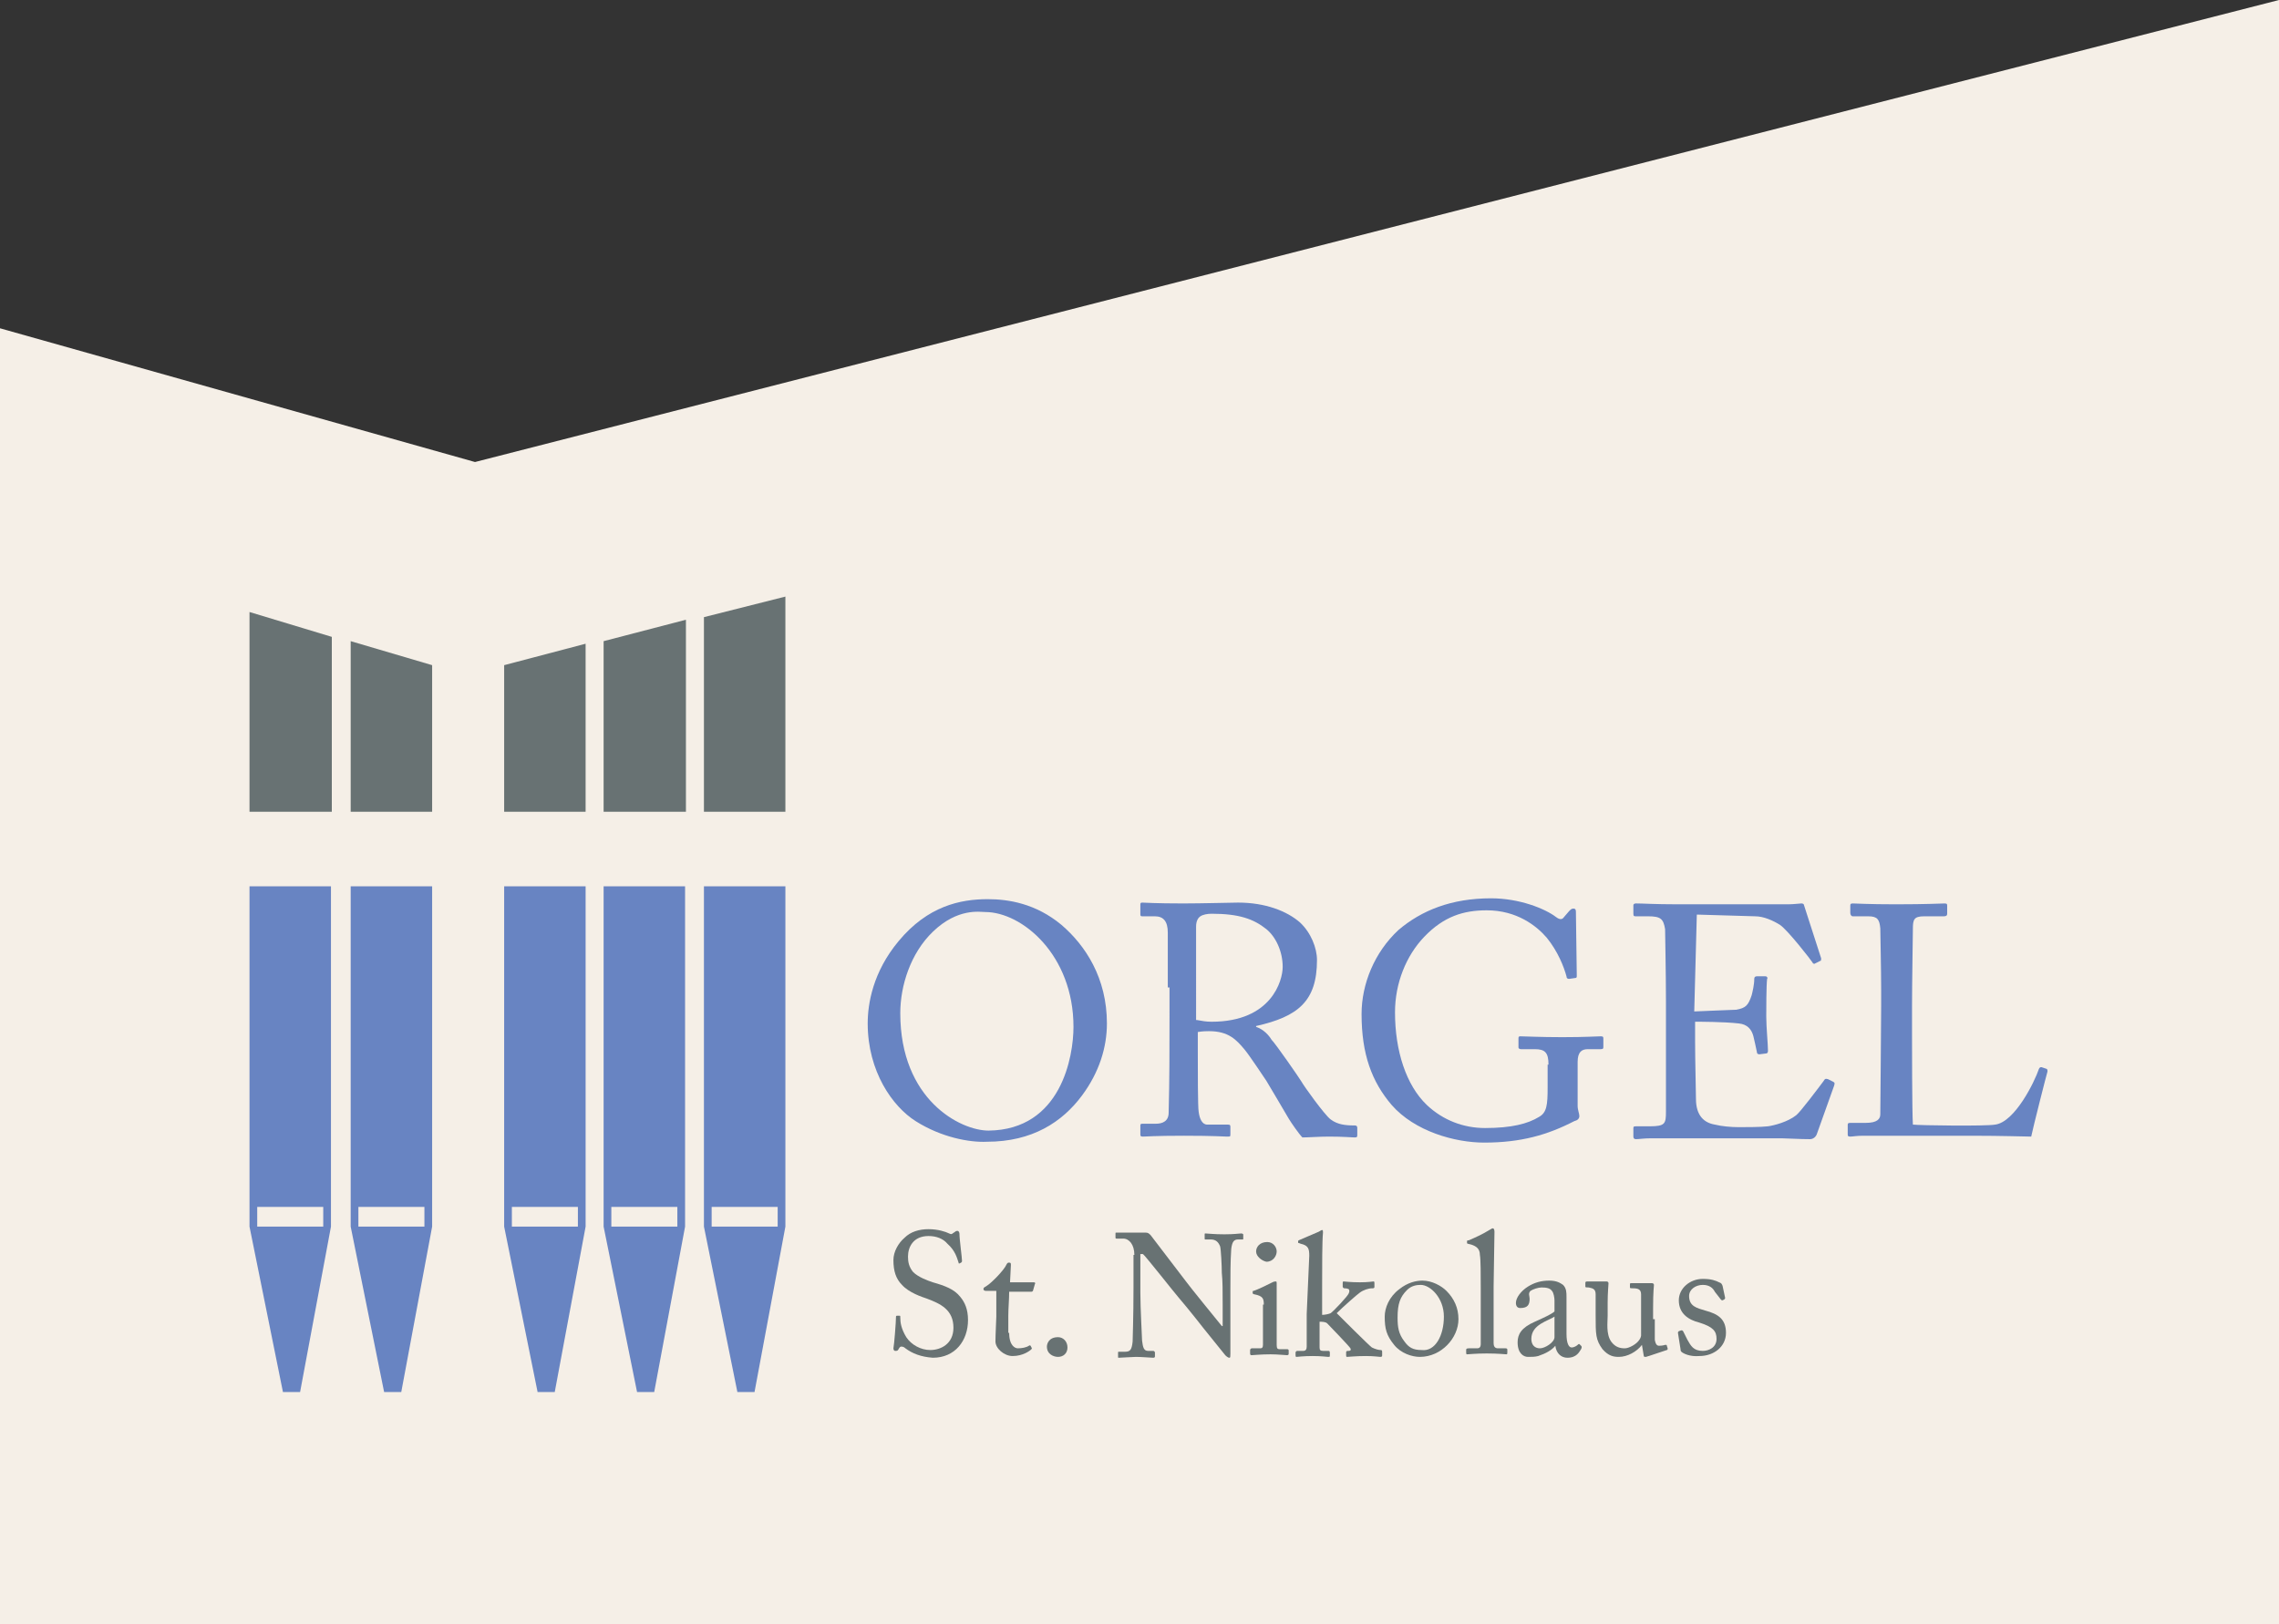 <?xml version="1.0" encoding="utf-8"?>
<!-- Generator: Adobe Illustrator 18.0.0, SVG Export Plug-In . SVG Version: 6.00 Build 0)  -->
<!DOCTYPE svg PUBLIC "-//W3C//DTD SVG 1.1//EN" "http://www.w3.org/Graphics/SVG/1.1/DTD/svg11.dtd">
<svg version="1.1" id="Ebene_1" xmlns="http://www.w3.org/2000/svg" xmlns:xlink="http://www.w3.org/1999/xlink" x="0px" y="0px"
	 viewBox="0 0 265.8 189.5" enable-background="new 0 0 265.8 189.5" xml:space="preserve">
<rect x="0" y="0" width="265.8" height="189.5" fill="#333333" stroke="none"/>
<polygon fill="#F5EFE7" points="265.8,189.5 0,189.5 0,38.3 55.4,53.9 265.8,0 "/>
<g>
	<g>
		<path fill="#6884C2" d="M106.8,130.8c-2.7-1.7-5.6-5.8-5.6-11.4c0-2.3,0.6-6,3.6-9.6c3.4-4.1,7.2-4.9,10.4-4.9
			c2.4,0,5.6,0.5,8.6,3c2.8,2.4,5.3,6.2,5.3,11.5c0,2.8-0.9,5.7-2.9,8.4c-2.3,3.1-5.8,5.4-11.1,5.4
			C113.1,133.3,109.8,132.7,106.8,130.8z M125.2,119.8c0-8.4-6-13.4-10.3-13.4c-0.6,0-3.2-0.5-6.1,2.3c-2.6,2.5-3.8,6.3-3.8,9.5
			c0,10.1,7,13.7,10.3,13.7C123.8,131.8,125.2,123.2,125.2,119.8z"/>
		<path fill="#6884C2" d="M136.2,115.2c0-2.8,0-5.3,0-6.4c0-1.3-0.5-1.9-1.5-1.9h-1.5c-0.2,0-0.2-0.1-0.2-0.3v-1
			c0-0.2,0-0.3,0.2-0.3c0.3,0,1.5,0.1,4.8,0.1c2.2,0,5.7-0.1,6.4-0.1c3.2,0,5.7,1,7.2,2.3c1.3,1.2,2,3,2,4.4c0,4.8-2.2,6.6-7.1,7.7
			v0.1c0.9,0.3,1.5,1,1.8,1.5c0.5,0.5,3.2,4.4,3.5,4.9c0.2,0.4,2.7,3.9,3.4,4.4c0.8,0.6,1.7,0.7,2.8,0.7c0.3,0,0.3,0.2,0.3,0.3v0.8
			c0,0.2,0,0.3-0.3,0.3c-0.3,0-1.3-0.1-3-0.1c-1.1,0-2.5,0.1-3.1,0.1c-0.4-0.4-1.3-1.7-1.6-2.2c-0.3-0.5-2.4-4.1-2.6-4.4
			c-0.2-0.3-2-3-2.5-3.6c-1-1.2-1.9-2.2-4.2-2.2c-0.3,0-0.7,0-1.3,0.1v2.2c0,2.3,0,6.6,0.1,7.1c0.1,0.8,0.4,1.5,1,1.5h2.4
			c0.3,0,0.3,0.1,0.3,0.3v0.8c0,0.3,0,0.3-0.4,0.3c-0.4,0-1.4-0.1-5-0.1c-3.5,0-4.4,0.1-4.8,0.1c-0.3,0-0.3-0.1-0.3-0.3v-0.9
			c0-0.2,0-0.3,0.2-0.3h1.6c0.8,0,1.5-0.3,1.5-1.3c0.1-3.8,0.1-7.4,0.1-11.1V115.2z M139.6,119c0.6,0.1,1,0.2,1.7,0.2
			c7,0,8.3-4.8,8.3-6.4c0-1.8-0.8-3.5-1.9-4.4c-1.5-1.2-3.2-1.8-6.4-1.8c-0.5,0-1,0.1-1.3,0.3c-0.3,0.2-0.5,0.6-0.5,1.2V119z"/>
		<path fill="#6884C2" d="M180.6,124.2c0-1.4-0.4-1.8-1.6-1.8h-1.6c-0.2,0-0.3-0.1-0.3-0.2v-1c0-0.2,0-0.3,0.2-0.3
			c0.5,0,2.3,0.1,4.9,0.1c2.8,0,4-0.1,4.5-0.1c0.3,0,0.3,0.1,0.3,0.3v0.9c0,0.2,0,0.3-0.3,0.3l-1.5,0c-0.7,0-1.2,0.3-1.2,1.5v5.1
			c0,0.5,0.2,0.9,0.2,1.2c0,0.3-0.2,0.5-0.6,0.6c-3.1,1.6-6.2,2.5-10.5,2.5c-3.4,0-8.1-1.3-10.8-4.4c-2.3-2.7-3.5-5.9-3.5-10.6
			c0-3.5,1.5-7.2,4.3-9.8c2.7-2.3,6.2-3.7,10.8-3.7c3.3,0,6.3,1.2,7.6,2.2c0.4,0.3,0.7,0.3,0.9,0l0.6-0.7c0.2-0.2,0.3-0.3,0.5-0.3
			c0.3,0,0.3,0.2,0.3,0.5l0.1,7.3c0,0.2,0,0.3-0.2,0.3l-0.7,0.1c-0.2,0-0.3-0.1-0.3-0.3c-0.3-1.1-1-2.9-2.3-4.5
			c-1.2-1.4-3.5-3.2-7-3.2c-2.7,0-5,0.7-7.3,3.1c-2.1,2.2-3.4,5.4-3.4,8.8c0,4.5,1.3,8.5,3.7,10.8c1.9,1.8,4.3,2.7,6.8,2.7
			c3.1,0,5-0.5,6.3-1.3c0.9-0.5,1-1.4,1-3.4V124.2z"/>
		<path fill="#6884C2" d="M197.6,118c0.3,0,4.4-0.2,4.9-0.2c1.1-0.2,1.4-0.5,1.8-1.7c0.1-0.4,0.3-1.2,0.3-1.9c0-0.2,0.1-0.3,0.3-0.3
			l1,0c0.2,0,0.3,0.2,0.2,0.3c-0.1,0.7-0.1,3.8-0.1,4.4c0,1.3,0.2,3.2,0.2,4c0,0.2-0.1,0.3-0.2,0.3l-0.8,0.1c-0.2,0-0.3-0.1-0.3-0.3
			c-0.1-0.5-0.3-1.4-0.4-1.8c-0.2-0.8-0.7-1.4-1.7-1.5c-1.8-0.2-4.5-0.2-5.1-0.2v2.4c0,2.1,0.1,5.8,0.1,6.6c0,2,1,2.8,2.2,3
			c0.8,0.2,1.9,0.3,2.8,0.3c0.7,0,2.6,0,3.4-0.1c0.7-0.1,2.3-0.5,3.3-1.3c0.5-0.4,2.6-3.2,3.2-4c0.1-0.2,0.2-0.3,0.5-0.2l0.6,0.3
			c0.2,0.1,0.2,0.2,0.1,0.5l-2,5.6c-0.1,0.3-0.4,0.6-0.8,0.6c-0.2,0-1,0-3.3-0.1c-2.3,0-6,0-12,0c-1.4,0-2.5,0-3.3,0
			c-0.8,0-1.3,0.1-1.7,0.1c-0.2,0-0.3-0.1-0.3-0.3v-1c0-0.2,0.1-0.2,0.4-0.2h1.5c1.8,0,1.9-0.3,1.9-1.7l0-12.9c0-3.2-0.1-8-0.1-8.4
			c-0.2-1.2-0.5-1.5-2-1.5h-1.4c-0.2,0-0.3,0-0.3-0.3v-1c0-0.1,0.1-0.2,0.3-0.2c0.8,0,2.2,0.1,4.7,0.1h1.7c3.8,0,7.6,0,11.4,0
			c0.6,0,1.3-0.1,1.5-0.1c0.2,0,0.3,0.1,0.3,0.2l2,6.2c0,0.2,0,0.3-0.1,0.3l-0.6,0.3c-0.1,0.1-0.3,0-0.3-0.1
			c-0.1-0.2-2.9-3.8-3.8-4.4c-0.8-0.5-1.9-1-2.9-1l-6.8-0.2L197.6,118z"/>
		<path fill="#6884C2" d="M219.4,115.5c0-2.5-0.1-6.5-0.1-7.2c-0.1-1-0.3-1.4-1.4-1.4h-1.8c-0.2,0-0.3-0.2-0.3-0.4v-0.8
			c0-0.2,0-0.3,0.3-0.3c0.4,0,1.8,0.1,5,0.1c3.7,0,5.3-0.1,5.7-0.1c0.3,0,0.3,0.1,0.3,0.3v0.9c0,0.2-0.1,0.3-0.4,0.3l-2.3,0
			c-1.2,0-1.3,0.4-1.3,1.5c0,0.5-0.1,6.3-0.1,9v3.3c0,0.7,0,9,0.1,10.5c0.8,0.1,8.5,0.2,9.6,0c2.3-0.3,4.6-5,5.1-6.5
			c0.1-0.2,0.2-0.2,0.3-0.2l0.6,0.2c0.1,0.1,0.1,0.1,0.1,0.3c-0.1,0.3-1.7,6.6-1.9,7.6c-0.5,0-3.5-0.1-6.9-0.1c-3.4,0-7.2,0-9.3,0
			c-1.5,0-2.6,0-3.4,0c-0.8,0-1.2,0.1-1.5,0.1s-0.3-0.1-0.3-0.3v-1c0-0.2,0-0.3,0.3-0.3h1.8c1.4,0,1.7-0.5,1.7-1
			c0-0.7,0.1-10.3,0.1-12.6V115.5z"/>
	</g>
	<g>
		<path fill="#687273" d="M105.6,157.3c-0.2-0.2-0.4-0.2-0.5-0.2c-0.1,0-0.2,0.1-0.3,0.3c-0.1,0.2-0.2,0.2-0.4,0.2
			c-0.1,0-0.2-0.1-0.2-0.3c0.1-0.5,0.3-3.1,0.3-3.7c0-0.1,0.1-0.1,0.1-0.1l0.3,0c0.1,0,0.1,0,0.1,0.2c0,0.6,0.1,1.3,0.7,2.3
			c0.6,0.9,1.7,1.5,2.8,1.5c1.2,0,2.7-0.7,2.7-2.6c0-2.1-1.5-2.8-3.1-3.4c-0.6-0.2-2.1-0.7-2.9-1.6c-0.7-0.7-1-1.6-1-2.9
			c0-1,0.6-2,1.3-2.6c0.7-0.7,1.7-1,2.8-1c1.1,0,2,0.3,2.4,0.5c0.2,0.1,0.3,0.1,0.4,0l0.3-0.2c0.1-0.1,0.2-0.1,0.3-0.1
			s0.2,0.2,0.2,0.3c0,0.7,0.3,2.8,0.3,3.2c0,0.1,0,0.1-0.1,0.2l-0.2,0.1c-0.1,0-0.1,0-0.1-0.1c-0.2-0.6-0.4-1.4-1.3-2.2
			c-0.5-0.6-1.3-0.9-2.2-0.9c-1.8,0-2.4,1.3-2.4,2.4c0,0.6,0.1,1.2,0.6,1.8c0.6,0.6,1.7,1,2.3,1.2c1.4,0.4,2.5,0.8,3.2,1.7
			c0.5,0.6,0.9,1.4,0.9,2.7c0,2.4-1.5,4.4-4.1,4.4C107.4,158.3,106.4,157.9,105.6,157.3z"/>
		<path fill="#687273" d="M117.7,155.5c0,1.5,0.7,1.8,1,1.8c0.5,0,1-0.1,1.3-0.3c0.1-0.1,0.2,0,0.2,0l0.1,0.2c0.1,0.1,0,0.2,0,0.2
			c-0.2,0.2-1,0.8-2.2,0.8c-1,0-2-0.9-2-1.7c0-0.8,0.1-2.6,0.1-2.9v-0.4c0-0.4,0-1.7,0-2.6H115c-0.2,0-0.3-0.1-0.3-0.2
			c0-0.2,0.1-0.2,0.4-0.4c0.5-0.3,2-1.8,2.3-2.5c0.1-0.2,0.2-0.2,0.3-0.2c0.2,0,0.2,0.1,0.2,0.3l-0.1,2h2.8c0.1,0,0.2,0.1,0.1,0.2
			l-0.2,0.7c0,0.1-0.1,0.2-0.2,0.2h-2.6c0,0.9-0.1,1.9-0.1,2.8V155.5z"/>
		<path fill="#687273" d="M122.1,157.1c0-0.3,0.2-1.1,1.3-1.1c0.6,0,1.1,0.5,1.1,1.2c0,0.7-0.5,1.1-1.1,1.1
			C122.9,158.3,122.1,158,122.1,157.1z"/>
		<path fill="#687273" d="M132.3,146.4c0-1.2-0.6-1.9-1.3-1.9l-0.8,0c-0.1,0-0.1-0.1-0.1-0.1v-0.5c0-0.1,0-0.1,0.1-0.1s0.3,0,0.6,0
			c0.3,0,0.7,0,1.4,0c0.7,0,1.1,0,1.4,0c0.3,0,0.4,0.1,0.6,0.3l4.2,5.5c0.2,0.3,3.6,4.5,4.1,5.1h0.1v-2.4c0-1.8,0-2.8-0.1-3.8
			c0-0.8-0.1-2.8-0.2-3.1c-0.2-0.5-0.5-0.8-1.1-0.8h-0.6c-0.1,0-0.1,0-0.1-0.1v-0.5c0-0.1,0-0.1,0.1-0.1c0.3,0,0.9,0.1,2.2,0.1
			c1.2,0,1.7-0.1,2-0.1c0.1,0,0.2,0.1,0.2,0.1v0.5c0,0.1,0,0.1-0.1,0.1h-0.5c-0.5,0-0.7,0.3-0.8,1.1c-0.1,1.4-0.1,3.3-0.1,4.7l0,7.5
			c0,0.3,0,0.5-0.1,0.5c-0.2,0-0.4-0.2-0.5-0.3l-2.5-3.1c-1.4-1.8-2.9-3.6-3-3.7c-0.2-0.2-3.9-4.9-4.1-5H133v4.5
			c0,1.9,0.2,5.2,0.2,5.6c0.1,0.8,0.2,1.2,0.7,1.2h0.6c0.1,0,0.2,0.1,0.2,0.2v0.4c0,0.1,0,0.2-0.2,0.2c-0.2,0-1.4-0.1-2-0.1
			c-0.4,0-1.8,0.1-2,0.1c-0.1,0-0.1,0-0.1-0.1v-0.5c0-0.1,0-0.1,0.1-0.1h0.7c0.6,0,0.8-0.2,0.9-1.2c0-0.4,0.1-2.7,0.1-6.3V146.4z"/>
		<path fill="#687273" d="M147.4,152.2c0-0.7-0.1-1-1.1-1.2c-0.1,0-0.2-0.1-0.2-0.1v-0.2c0-0.1,0-0.1,0.1-0.1c0.6-0.2,1.4-0.6,2.2-1
			c0.2-0.1,0.3-0.1,0.4-0.1c0.1,0,0.1,0.1,0.1,0.2c0,0.3,0,1.6,0,3.3l0,2.2c0,0.8,0,1.5,0,1.7c0,0.4,0.1,0.5,0.3,0.5h0.9
			c0.2,0,0.2,0.1,0.2,0.2v0.3c0,0.1,0,0.2-0.2,0.2c-0.2,0-1.1-0.1-1.9-0.1c-1.2,0-2,0.1-2.2,0.1c-0.1,0-0.2,0-0.2-0.2v-0.4
			c0-0.1,0.1-0.2,0.2-0.2h1c0.2,0,0.3-0.1,0.3-0.4c0-0.6,0-1.2,0-1.8V152.2z M146.5,146c0-0.5,0.4-1.1,1.3-1.1
			c0.7,0,1.1,0.6,1.1,1.1c0,0.5-0.4,1.2-1.2,1.2C147.2,147.1,146.5,146.6,146.5,146z"/>
		<path fill="#687273" d="M152.7,146.5c0-0.8-0.1-1.2-1-1.4c-0.2-0.1-0.3-0.1-0.3-0.1v-0.2c0-0.1,0.1-0.1,0.3-0.2l2.1-0.9
			c0.2-0.1,0.3-0.2,0.4-0.2s0.1,0.1,0.1,0.3c-0.1,1-0.1,3.9-0.1,6.4v3.2c0.3,0,0.8-0.1,1-0.2c0.4-0.3,2-2,2.1-2.3
			c0.1-0.2,0.1-0.4,0-0.5c-0.2-0.1-0.4-0.1-0.5-0.1c-0.1,0-0.2-0.1-0.2-0.2v-0.4c0-0.1,0-0.2,0.1-0.2c0.1,0,0.8,0.1,1.9,0.1
			c1,0,1.5-0.1,1.6-0.1c0.1,0,0.1,0.1,0.1,0.2v0.4c0,0.1,0,0.2-0.2,0.2H160c-0.4,0-1,0.2-1.4,0.5c-0.3,0.2-2,1.7-2.7,2.4
			c0.4,0.4,3.8,3.8,4.1,4c0.4,0.2,0.8,0.3,1,0.3c0.1,0,0.2,0,0.2,0.2v0.4c0,0.1,0,0.2-0.2,0.2c-0.2,0-0.7-0.1-1.7-0.1
			c-1.2,0-2,0.1-2.2,0.1c-0.1,0-0.1-0.1-0.1-0.2v-0.3c0-0.1,0-0.2,0.2-0.2h0.1c0.2,0,0.3-0.1,0.2-0.3c-0.1-0.2-2.4-2.6-2.7-2.9
			c-0.2-0.2-0.6-0.2-0.9-0.2v0.9c0,0.7,0,1.4,0,2.1c0,0.3,0.1,0.4,0.4,0.4h0.6c0.1,0,0.2,0,0.2,0.2v0.3c0,0.2,0,0.2-0.2,0.2
			c-0.1,0-0.8-0.1-1.8-0.1c-1.1,0-1.8,0.1-1.9,0.1c-0.1,0-0.1-0.1-0.1-0.2v-0.3c0-0.1,0.1-0.2,0.2-0.2h0.7c0.3,0,0.4-0.2,0.4-0.5
			c0-0.9,0-2,0-3.8L152.7,146.5z"/>
		<path fill="#687273" d="M162.6,156.9c-0.9-1.1-1.1-1.9-1.1-3.3c0-1,0.5-2.3,1.7-3.2c1-0.8,2-1,2.7-1c1.1,0,2.2,0.6,2.8,1.2
			c0.9,0.9,1.4,2,1.4,3.3c0,2.2-2,4.4-4.5,4.4C164.7,158.3,163.4,157.9,162.6,156.9z M168.4,153.6c0-2.2-1.6-3.7-2.7-3.7
			c-0.5,0-1.1,0.1-1.6,0.6c-0.8,0.8-1.1,1.6-1.1,3.2c0,1.1,0.1,1.9,0.8,2.8c0.5,0.7,1,1,2,1C167.4,157.7,168.4,155.8,168.4,153.6z"
			/>
		<path fill="#687273" d="M174.2,152c0,1,0,4.1,0,4.7c0,0.3,0.1,0.6,0.5,0.6h0.9c0.2,0,0.2,0.1,0.2,0.2v0.3c0,0.1,0,0.2-0.1,0.2
			c-0.1,0-1-0.1-2.3-0.1c-1.3,0-2.1,0.1-2.3,0.1c-0.1,0-0.1-0.1-0.1-0.2v-0.3c0-0.1,0-0.2,0.3-0.2h1c0.2,0,0.4-0.1,0.4-0.5
			c0-0.6,0-4.1,0-5.3v-1.3c0-1.4,0-3.3-0.1-3.8c0-0.7-0.4-1-1-1.2l-0.4-0.1c-0.1,0-0.1-0.1-0.1-0.1v-0.2c0-0.1,0.1-0.1,0.2-0.1
			c0.7-0.3,1.6-0.7,2.4-1.2c0.2-0.1,0.3-0.2,0.4-0.2c0.1,0,0.2,0.1,0.2,0.4c0,1.1-0.1,5.3-0.1,6.4V152z"/>
		<path fill="#687273" d="M183.3,157.2c0.3,0,0.6-0.2,0.7-0.3c0.1-0.1,0.1-0.1,0.2-0.1l0.2,0.2c0.1,0.1,0.1,0.2,0,0.4
			c-0.2,0.3-0.5,1-1.6,1c-0.7,0-1.3-0.5-1.4-1.4h0c-0.4,0.5-1.1,0.9-2,1.2c-0.4,0.1-0.7,0.1-1.2,0.1c-0.5,0-1.2-0.4-1.2-1.7
			c0-0.9,0.4-1.7,2-2.4c0.9-0.4,2-0.9,2.3-1.2v-1.3c0-0.3-0.1-0.9-0.3-1.1c-0.2-0.3-0.6-0.4-1.2-0.4c-0.4,0-1,0.2-1.3,0.4
			c-0.3,0.3-0.1,0.6-0.1,0.9c0,0.7-0.2,1.1-1.1,1.1c-0.3,0-0.5-0.2-0.5-0.6c0-0.6,0.6-1.4,1.4-1.9c0.8-0.5,1.6-0.7,2.5-0.7
			c0.9,0,1.3,0.3,1.6,0.5c0.4,0.4,0.4,0.9,0.4,1.4v4.3C182.7,156.8,183,157.2,183.3,157.2z M181.3,153.6c-0.7,0.5-2.7,0.9-2.7,2.6
			c0,0.7,0.4,1.1,1,1.1c0.6,0,1.7-0.7,1.7-1.3V153.6z"/>
		<path fill="#687273" d="M193,153.9c0,1,0,2,0,2.4c0.1,0.6,0.3,0.7,0.5,0.7c0.1,0,0.4,0,0.7-0.1c0.2,0,0.2,0,0.2,0.1l0.1,0.3
			c0,0.1,0,0.2-0.1,0.2l-2.1,0.7c-0.1,0-0.2,0.1-0.4,0.1c-0.1,0-0.2,0-0.2-0.2l-0.2-1.2h0c-0.6,0.8-1.7,1.4-2.7,1.4
			c-0.6,0-1.2-0.1-1.9-0.9c-0.8-1.1-0.8-1.7-0.8-4V151c0-0.6-0.3-0.7-0.8-0.8c-0.3,0-0.4,0-0.4-0.1v-0.4c0-0.1,0-0.2,0.2-0.2h1.8
			c0.1,0,0.2,0,0.3,0c0.1,0,0.2,0,0.2,0c0.1,0,0.2,0.1,0.2,0.2c0,0.2-0.1,1.1-0.1,2.3v1.5c0,0.8-0.2,2.1,0.4,3
			c0.5,0.7,1.1,0.8,1.6,0.8s1.4-0.5,1.7-1c0.1-0.1,0.2-0.4,0.2-0.5V151c0-0.6-0.4-0.7-0.9-0.7c-0.3,0-0.4,0-0.4-0.1v-0.3
			c0-0.2,0-0.2,0.2-0.2h1.9c0.1,0,0.2,0,0.3,0c0.1,0,0.2,0,0.2,0c0.1,0,0.2,0.1,0.2,0.2c0,0.2-0.1,0.7-0.1,2.7V153.9z"/>
		<path fill="#687273" d="M196.1,157.7c-0.1-0.1-0.1-0.2-0.1-0.3l-0.3-1.9c0-0.1,0-0.1,0.1-0.2l0.3-0.1c0.1,0,0.1,0,0.2,0.1l0.5,1
			c0.4,0.7,0.7,1.3,1.8,1.3c0.7,0,1.6-0.4,1.6-1.4c0-0.9-0.4-1.4-2-1.9c-1.2-0.3-2.4-1-2.4-2.6c0-1.4,1.3-2.5,2.8-2.5
			c1,0,1.5,0.2,1.9,0.4c0.3,0.1,0.3,0.2,0.4,0.4l0.3,1.4c0,0.1,0,0.1-0.1,0.2l-0.2,0.1c-0.1,0-0.1,0-0.2-0.1l-0.7-0.9
			c-0.2-0.4-0.6-0.8-1.4-0.8c-0.8,0-1.6,0.5-1.6,1.3c0,1.2,0.9,1.4,1.9,1.7c1.5,0.4,2.4,1,2.4,2.6c0,1.6-1.4,2.7-3.1,2.7
			C197.1,158.3,196.3,157.9,196.1,157.7z"/>
	</g>
	<path fill="#6884C2" d="M40.9,103.4l0,39.7l3.9,19.3l2,0l3.6-19.3l0-39.7H40.9z M49.5,143.1h-7.7l0-2.3h7.7V143.1z"/>
	<path fill="#6884C2" d="M58.8,103.4l0,39.7l3.9,19.3l2,0l3.6-19.3l0-39.7L58.8,103.4z M67.4,143.1h-7.7v-2.3h7.7V143.1z"/>
	<path fill="#6884C2" d="M29.1,103.4l0,39.7l3.9,19.3l2,0l3.6-19.3l0-39.7L29.1,103.4z M37.7,143.1H30l0-2.3h7.7V143.1z"/>
	<path fill="#6884C2" d="M70.4,103.4l0,39.7l3.9,19.3l2,0l3.6-19.3l0-39.7H70.4z M79,143.1h-7.7l0-2.3l7.7,0V143.1z"/>
	<path fill="#6884C2" d="M82.1,103.4l0,39.7l3.9,19.3l2,0l3.6-19.3l0-39.7L82.1,103.4z M90.7,143.1l-7.7,0v-2.3h7.7V143.1z"/>
	<polygon fill="#687273" points="38.7,74.3 29.1,71.4 29.1,94.7 38.7,94.7 	"/>
	<polygon fill="#687273" points="50.4,82.6 50.4,77.6 40.9,74.8 40.9,82.6 40.9,94.7 50.4,94.7 	"/>
	<polygon fill="#687273" points="58.8,87.6 58.8,77.6 68.3,75.1 68.3,87.6 68.3,94.7 58.8,94.7 	"/>
	<polygon fill="#687273" points="80,72.3 70.4,74.8 70.4,94.7 80,94.7 	"/>
	<polygon fill="#687273" points="91.6,69.6 82.1,72 82.1,94.7 91.6,94.7 	"/>
</g>
</svg>
